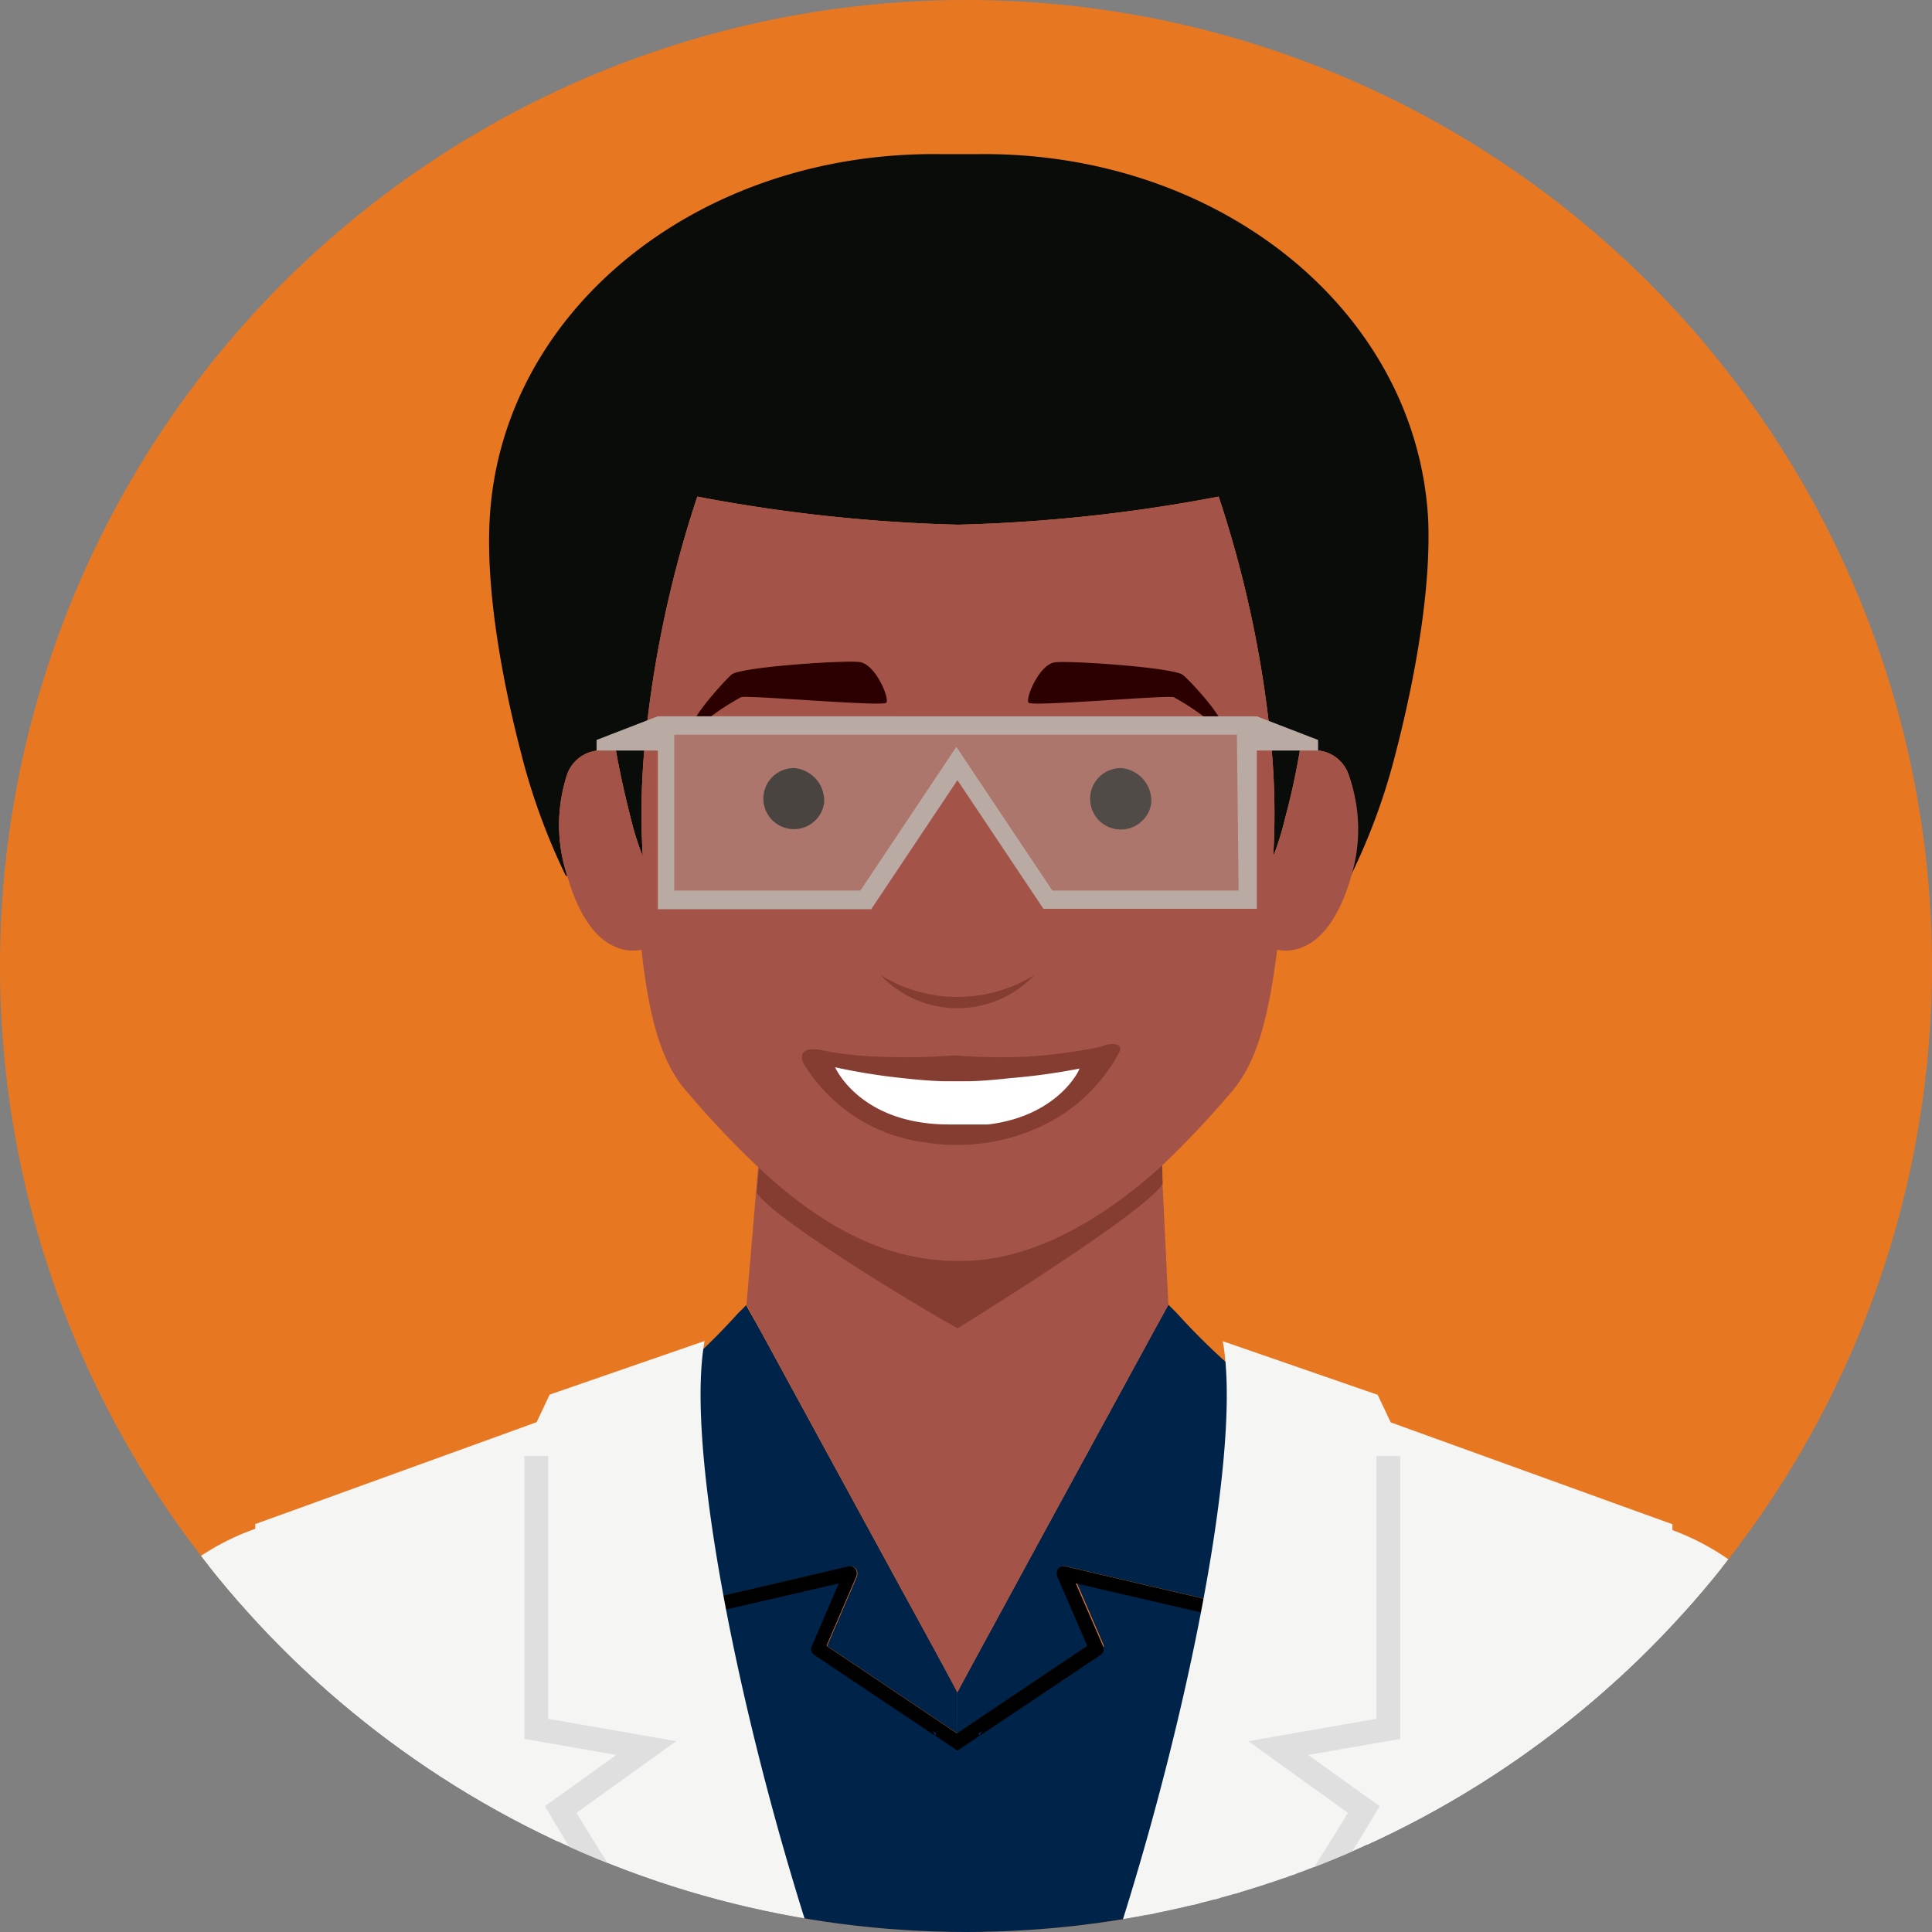 <svg xmlns="http://www.w3.org/2000/svg" xmlns:xlink="http://www.w3.org/1999/xlink" width="103.76" height="103.76" viewBox="0 0 103.76 103.76">
  <rect x="0" y="0" width="103.76" height="103.76" fill="#808080" stroke="none"/>
  <defs>
    <clipPath id="clip-path">
      <circle id="Ellipse_1730" data-name="Ellipse 1730" cx="51.88" cy="51.88" r="51.88" transform="translate(891.96 702.69)" fill="#e87722"/>
    </clipPath>
  </defs>
  <g id="Profile_image" data-name="Profile image" transform="translate(-891.96 -702.69)">
    <circle id="Ellipse_1729" data-name="Ellipse 1729" cx="51.88" cy="51.88" r="51.88" transform="translate(891.96 702.69)" fill="#e87722"/>
    <g id="Group_8702" data-name="Group 8702" clip-path="url(#clip-path)">
      <g id="Group_8701" data-name="Group 8701">
        <g id="Emmet_front" data-name="Emmet front">
          <path id="Path_28819" data-name="Path 28819" d="M967,810.83l10.13,30.31H996l-10.93-48a13.66,13.66,0,0,0-11-8c-5.37-.35-10.86,5-10.2,9.93C964,795.81,966.71,810.16,967,810.83Z" fill="#00234a"/>
          <path id="Path_28820" data-name="Path 28820" d="M909.61,841.14l10.13-30.31c.28-.67,3-15,3.1-15.76.67-5-4.82-10.28-10.19-9.93a13.69,13.69,0,0,0-11,8l-10.92,48Z" fill="#00234a"/>
          <path id="Path_28821" data-name="Path 28821" d="M911.18,821.74s.16,9,.29,19.4h63.8c.13-10.39.28-19.4.28-19.4s1.7-17.68,4-34.78h.11c-6.56-3.81-17.4-8.48-19.61-9.43a.37.37,0,0,1,.1.3l-.33,2.92-.95,8.41a.35.35,0,0,1-.16.25.33.33,0,0,1-.29.05l-8.64-1.78,1.42,3.29c.07.16.06.19-.09.29l-6.49,4.26h0l-1.19.79h0l-1.19-.79h0l-6.49-4.26c-.15-.1,0-.33.1-.49l1.22-3.09-8.64,1.78a.34.34,0,0,1-.29-.05.37.37,0,0,1-.15-.25l-1-8.41-.33-2.92a.38.38,0,0,1,.11-.3c-2.22,1-13,5.62-19.61,9.43h.11C909.7,806.93,911.18,821.74,911.18,821.74Z" fill="#00234a"/>
          <g id="shirt_logo" data-name="shirt logo">
            <g id="Group_8696" data-name="Group 8696">
              <path id="Path_28822" data-name="Path 28822" d="M954.74,802.86a.84.84,0,0,0-1,.62,4.545,4.545,0,0,0-.14,1,2.939,2.939,0,0,0,.17,1.46.92.92,0,0,0,.8.38.831.831,0,0,0,.93-.9h-.34v.06a.539.539,0,0,1-.59.61.61.61,0,0,1-.61-.59,4.58,4.58,0,0,1,0-1,2.59,2.59,0,0,1,.22-1.15.55.55,0,0,1,.55-.28.53.53,0,0,1,.45.21,1,1,0,0,1,.1.54h.32v-.12C955.63,803.17,955.34,802.88,954.74,802.86Z" fill="#e6e6e6"/>
              <path id="Path_28823" data-name="Path 28823" d="M956.28,804.36a1.989,1.989,0,0,0,0-.34h-.26v.34l-.09,2h.29l.07-1.53a.5.5,0,0,1,.59-.54H957v-.32a.69.69,0,0,0-.72.39Z" fill="#e6e6e6"/>
              <path id="Path_28824" data-name="Path 28824" d="M958.63,804.38a.72.72,0,0,0-.63-.32.73.73,0,0,0-.66.26,1.71,1.71,0,0,0-.24.93,1.659,1.659,0,0,0,.15.93.74.74,0,0,0,.64.32.7.7,0,0,0,.65-.26,1.67,1.67,0,0,0,.24-.92,1.7,1.7,0,0,0-.15-.94Zm-.15.93a2,2,0,0,1-.15.77.44.44,0,0,1-.43.2.43.43,0,0,1-.42-.25,1.75,1.75,0,0,1-.08-.77,1.63,1.63,0,0,1,.15-.77.53.53,0,0,1,.85,0,1.83,1.83,0,0,1,.08.82Z" fill="#e6e6e6"/>
              <path id="Path_28825" data-name="Path 28825" d="M959.88,805.18a1.2,1.2,0,0,1-.35-.25.4.4,0,0,1-.07-.24.35.35,0,0,1,.4-.32c.25,0,.37.17.37.47h.3c0-.39-.11-.57-.3-.64a1,1,0,0,0-.35-.07.75.75,0,0,0-.5.15.52.52,0,0,0-.22.41.709.709,0,0,0,.11.39,1.855,1.855,0,0,0,.49.36,1.341,1.341,0,0,1,.37.28.4.4,0,0,1,.08.26.38.38,0,0,1-.43.37c-.29,0-.42-.16-.4-.55h-.3c0,.49.2.72.69.75a.72.72,0,0,0,.52-.15.54.54,0,0,0,.22-.44.72.72,0,0,0-.11-.41,1.8,1.8,0,0,0-.52-.37Z" fill="#e6e6e6"/>
              <path id="Path_28826" data-name="Path 28826" d="M961.57,805.26a1.179,1.179,0,0,1-.35-.26.3.3,0,0,1-.06-.23.35.35,0,0,1,.4-.33c.25,0,.37.17.36.47h.3c0-.39-.11-.58-.3-.64a1,1,0,0,0-.34-.07.79.79,0,0,0-.51.14.5.5,0,0,0-.21.42.54.54,0,0,0,.11.38,1.621,1.621,0,0,0,.48.37,1,1,0,0,1,.37.28.34.34,0,0,1,.08.26.38.38,0,0,1-.43.37c-.29,0-.42-.16-.4-.55h-.29c0,.49.19.72.69.74a.7.7,0,0,0,.51-.14.58.58,0,0,0,.22-.45.62.62,0,0,0-.11-.4A1.651,1.651,0,0,0,961.57,805.26Z" fill="#e6e6e6"/>
              <g id="Group_8695" data-name="Group 8695">
                <path id="Path_28827" data-name="Path 28827" d="M964.33,806.29l-.02.47-1.72-.08.16-3.43.54.02-.13,2.96Z" fill="#e6e6e6"/>
                <path id="Path_28828" data-name="Path 28828" d="M966.24,806.44l.06-1.25a.731.731,0,0,0-.81-.82c-.56-.02-.7.09-.81.3a.78.78,0,0,0-.08.37v.05h.51V805c0-.2.12-.29.36-.28s.32.17.31.29v.29a1.739,1.739,0,0,0-1,.15.74.74,0,0,0-.31.62.63.63,0,0,0,.6.75.78.78,0,0,0,.41-.1.87.87,0,0,0,.21-.17,1.852,1.852,0,0,0,0,.22h.55v-.07a1.132,1.132,0,0,1,0-.26Zm-.5-.52a.47.47,0,0,1-.17.35.42.42,0,0,1-.33.15c-.1,0-.24,0-.23-.35a.42.42,0,0,1,.15-.31,1,1,0,0,1,.6-.09Z" fill="#e6e6e6"/>
                <path id="Path_28829" data-name="Path 28829" d="M967.79,804.47a.65.65,0,0,0-.51.19l.05-1.21h-.51l-.15,3.43h.47v-.21a.59.59,0,0,0,.48.25.71.71,0,0,0,.63-.27,1.761,1.761,0,0,0,.24-.95C968.56,804.89,968.32,804.5,967.79,804.47Zm.21,1.24c0,.56-.16.85-.4.84a.3.3,0,0,1-.3-.22,1.663,1.663,0,0,1-.07-.64,1.731,1.731,0,0,1,.12-.65.29.29,0,0,1,.3-.17c.2.01.35.13.35.84Z" fill="#e6e6e6"/>
              </g>
            </g>
            <g id="Group_8697" data-name="Group 8697">
              <path id="Path_28830" data-name="Path 28830" d="M956.86,801.82h-.24l-.58,1.51h.19l.13-.35H957l.1.36h.2Zm-.44,1,.3-.81h0l.22.84Z" fill="#e6e6e6"/>
              <path id="Path_28831" data-name="Path 28831" d="M958,802.35a1.051,1.051,0,0,1,0,.13h0a.25.25,0,0,0-.23-.16c-.23,0-.36.16-.37.5a.83.83,0,0,0,.06.43.293.293,0,0,0,.5,0h0v.16a.626.626,0,0,1,0,.16.13.13,0,0,1-.07.08.229.229,0,0,1-.12,0,.14.14,0,0,1-.15-.16h-.19c0,.12,0,.21.08.25a.441.441,0,0,0,.25.08.569.569,0,0,0,.25,0,.27.27,0,0,0,.12-.14.521.521,0,0,0,0-.24l.05-1Zm0,.5a1,1,0,0,1-.06.32.17.17,0,0,1-.16.09.15.15,0,0,1-.14-.09.741.741,0,0,1,0-.3q0-.42.21-.42C957.99,802.45,958,802.59,958,802.85Z" fill="#e6e6e6"/>
              <path id="Path_28832" data-name="Path 28832" d="M958.49,801.9v.19h.19v-.2Zm0,.47-.05,1h.19v-1Z" fill="#e6e6e6"/>
              <path id="Path_28833" data-name="Path 28833" d="M959,801.92h-.1v1.53h.19v-1.53Z" fill="#e6e6e6"/>
              <path id="Path_28834" data-name="Path 28834" d="M960.09,803a1.28,1.28,0,0,0,0-.37.3.3,0,0,0-.12-.17.38.38,0,0,0-.22-.06.35.35,0,0,0-.33.12.7.7,0,0,0-.12.4.69.69,0,0,0,.09.42.36.36,0,0,0,.32.14.34.34,0,0,0,.4-.31h-.2a.18.18,0,0,1-.21.18c-.14,0-.21-.12-.2-.38Zm-.37-.47a.26.26,0,0,1,.13.06.37.37,0,0,1,0,.27h-.42c.06-.22.14-.32.29-.32Z" fill="#e6e6e6"/>
              <path id="Path_28835" data-name="Path 28835" d="M960.8,802.46a.31.31,0,0,0-.29.12.47.47,0,0,0,0-.12h-.19v1.06h.19v-.7a.22.22,0,0,1,.22-.23.18.18,0,0,1,.19.21v.74h.19v-.75a.28.28,0,0,0-.31-.33Z" fill="#e6e6e6"/>
              <path id="Path_28836" data-name="Path 28836" d="M961.81,802.65v-.13h-.23v-.28l-.19.07v.2h-.16v.14h.17v.66a.3.3,0,0,0,0,.21.25.25,0,0,0,.17.07h.2v-.13h-.12c-.08,0-.12,0-.11-.11v-.68Z" fill="#e6e6e6"/>
            </g>
          </g>
          <g id="collar">
            <path id="Path_28837" data-name="Path 28837" d="M959.78,777.45a.35.35,0,0,0-.39.32l-.26,2.32-1,8.81-8.56-2-.38-.09a.38.38,0,0,0-.36.12.39.39,0,0,0-.08.31s0,0,0,.07l1.63,3.77-7,4.7v-2.21c.27-.53,1.56-2.9,3.18-5.87,2.51-4.62,5.82-10.67,7.33-13.45l.82-1.49.45.45a35.378,35.378,0,0,0,4.44,4.15Z" fill="#00234a"/>
            <path id="Path_28838" data-name="Path 28838" d="M943.38,793.58v2.21l-7-4.7,1.62-3.77v-.07a.391.391,0,0,0-.08-.31.38.38,0,0,0-.36-.12l-.38.09-8.56,2-1-8.81-.26-2.32a.36.36,0,0,0-.39-.32l.18-.08a35.369,35.369,0,0,0,4.44-4.15c.26-.25.42-.42.45-.45h0c0,.06.34.61.82,1.49l7.42,13.61C941.86,790.76,943.11,793.06,943.38,793.58Z" fill="#00234a"/>
            <path id="Path_28839" data-name="Path 28839" d="M960.11,777.85l-.33,3-.95,8.57a.35.35,0,0,1-.16.25.37.37,0,0,1-.29.06l-8.64-2,1.47,3.39a.38.38,0,0,1-.14.45l-6.49,4.34a1.56,1.56,0,0,1,.12-.25l-.2.12.07.13-1.19.8h0l-1.19-.8.07-.13-.2-.12.12.25-6.49-4.34a.37.37,0,0,1-.14-.45l1.46-3.39-8.64,2a.38.38,0,0,1-.29-.06.37.37,0,0,1-.15-.25l-1-8.57-.33-3a.39.39,0,0,1,.11-.31l.23-.09a.36.36,0,0,1,.39.32l.26,2.32,1,8.81,8.56-2,.38-.09a.38.38,0,0,1,.36.12.39.39,0,0,1,.08.31v.07l-1.62,3.77,7,4.7h0l7-4.7-1.63-3.77v-.07a.39.39,0,0,1,.08-.31.38.38,0,0,1,.36-.12l.38.09,8.56,2,1-8.81.26-2.32a.35.35,0,0,1,.39-.32l.23.09A.38.38,0,0,1,960.11,777.85Z"/>
          </g>
          <g id="l_shadow" data-name="l shadow">
            <path id="Path_28840" data-name="Path 28840" d="M975.19,834.78a99.854,99.854,0,0,1,.71-15.65,98.552,98.552,0,0,1-.71,15.65Z"/>
          </g>
          <g id="r_shadow" data-name="r shadow">
            <path id="Path_28841" data-name="Path 28841" d="M911.58,834.78a98.6,98.6,0,0,1-.71-15.65,98.683,98.683,0,0,1,.71,15.65Z"/>
          </g>
          <g id="neck">
            <g id="Group_8698" data-name="Group 8698">
              <path id="Path_28842" data-name="Path 28842" d="M954.71,772.77l-.82,1.49c-1.51,2.78-4.82,8.83-7.33,13.45-1.62,3-2.91,5.34-3.18,5.87h0c-.27-.52-1.52-2.82-3.09-5.71l-7.42-13.61c-.48-.88-.78-1.43-.82-1.49h0l.71-8.37a5.22,5.22,0,0,1,3.7-4.57l2-.61a17.72,17.72,0,0,1,10.3,0l1.84.56a5.23,5.23,0,0,1,3.71,4.76Z" fill="#a35348"/>
              <rect id="Rectangle_10482" data-name="Rectangle 10482" height="2" transform="translate(943.38 770.4)" fill="#a35348"/>
            </g>
            <path id="Path_28843" data-name="Path 28843" d="M954.4,766.27c-.95,1.57-11,7.75-11,7.75h0c-.15,0-9.85-5.71-10.8-7.28,0-.06.66-6.82.66-6.82l21,.15S954.4,766.22,954.4,766.27Z" fill="#853d31"/>
          </g>
          <path id="hair" d="M966.83,743.47a33.723,33.723,0,0,1-2.31,6.22l-.1.08a8.62,8.62,0,0,0-.06-5.55,1.92,1.92,0,0,0-1.59-1.22,6.466,6.466,0,0,0-1,0c-.24,1.42-.53,2.66-.79,3.62a14.99,14.99,0,0,1-.64,2.06,39.3,39.3,0,0,0-.05-5.32,60.885,60.885,0,0,0-2.88-14,85.768,85.768,0,0,1-14,1.51h0a86,86,0,0,1-14-1.51,60.882,60.882,0,0,0-2.88,14,39.3,39.3,0,0,0-.05,5.32,15.888,15.888,0,0,1-.65-2.06c-.25-1-.54-2.2-.79-3.62a6.346,6.346,0,0,0-1,0,1.94,1.94,0,0,0-1.6,1.22,8.69,8.69,0,0,0,0,5.55l-.11-.08a34.55,34.55,0,0,1-2.3-6.22c-.11-.49-2.08-7.45-1.77-12.91.62-11.25,11.3-19.81,24.33-19.59h1.74c13-.22,23.7,8.34,24.33,19.59C968.9,736,966.94,743,966.83,743.47Z" fill="#0a0c0a"/>
          <g id="head">
            <path id="Path_28844" data-name="Path 28844" d="M964.36,744.22a1.92,1.92,0,0,0-1.59-1.22,6.473,6.473,0,0,0-1,0c-.24,1.42-.53,2.66-.79,3.62a14.974,14.974,0,0,1-.64,2.06,39.289,39.289,0,0,0-.05-5.32,60.883,60.883,0,0,0-2.88-14,85.769,85.769,0,0,1-14,1.51h0a86,86,0,0,1-14-1.51,60.878,60.878,0,0,0-2.88,14,39.309,39.309,0,0,0-.05,5.32,15.88,15.88,0,0,1-.65-2.06c-.25-1-.54-2.2-.79-3.62a6.346,6.346,0,0,0-1,0,1.94,1.94,0,0,0-1.6,1.22,8.689,8.689,0,0,0,0,5.55h0c.47,1.69,1.31,3.17,2.4,3.69a2.36,2.36,0,0,0,1.57.24c.39,3.46,1,6,2.44,7.62a50.794,50.794,0,0,0,4.07,4.28l.13.12c2.89,2.62,6.28,4.69,10.3,4.69h.25c4,0,7.86-2.48,10.76-5.11l-.32.3a52.483,52.483,0,0,0,4.07-4.28c1.4-1.62,2-4.16,2.44-7.62a2.36,2.36,0,0,0,1.57-.24c1.09-.52,1.93-2,2.4-3.69a8.62,8.62,0,0,0-.16-5.55Zm-32.59-4.09a12.877,12.877,0,0,0-2.53,1.79c-.68-.15,1.55-2.59,2-3s6-.78,6.87-.68,1.61,2,1.42,2.17-7.18-.41-7.76-.28Zm11.61,20.48h2.94a28.186,28.186,0,0,0,3.61-.71h0a1.113,1.113,0,0,1,0,.13h0a2.411,2.411,0,0,1-.14.28v.06l-.17.29v.06l-.08.12v.07a5.827,5.827,0,0,1-.63.75,1.849,1.849,0,0,1-.14.14,5.992,5.992,0,0,1-.76.61l-.12.08a3.362,3.362,0,0,1-.32.19l-.1.06-.46.23h-.25l-.13.05h-.13l-.15.05H946l-.17.05h-2.65a6.28,6.28,0,0,1-6.11-3.76,28.191,28.191,0,0,0,3.61.71h3" fill="#a35348"/>
          </g>
          <g id="mouth_smile" data-name="mouth smile">
            <path id="Path_28845" data-name="Path 28845" d="M952,758.81a.22.22,0,0,1,.12.22.52.52,0,0,1-.1.26,9,9,0,0,1-3.9,3.77,10.65,10.65,0,0,1-6.35,1,8.94,8.94,0,0,1-6.58-4.14.82.82,0,0,1-.16-.49c0-.42.66-.45,1.09-.33a18.745,18.745,0,0,0,3,.34,35.154,35.154,0,0,0,4.11-.07,29.556,29.556,0,0,0,4,.06,27.416,27.416,0,0,0,3.92-.54A1.148,1.148,0,0,1,952,758.81Z" fill="#853d31"/>
          </g>
          <g id="mouth_smile-2" data-name="mouth smile">
            <path id="Path_28846" data-name="Path 28846" d="M949.93,760.08h0c0,.11-1.18,2.55-4.9,3h-2.11c-4.78,0-6.11-3.07-6.11-3.07a33.368,33.368,0,0,0,3.61.58h0c.91.1,1.77.17,2.37.17h1.08c.6,0,1.47-.07,2.37-.17h0A33.361,33.361,0,0,0,949.93,760.08Z" fill="#fff"/>
          </g>
          <g id="nose">
            <path id="Path_28847" data-name="Path 28847" d="M939.25,755.06a7.87,7.87,0,0,0,8.26,0,5.69,5.69,0,0,1-8.26,0Z" fill="#853d31"/>
          </g>
          <path id="left_eye" data-name="left eye" d="M953.79,745.82a1.65,1.65,0,1,1-1.63-1.88A1.77,1.77,0,0,1,953.79,745.82Z" fill="#0a0c0a"/>
          <path id="R_eye" data-name="R eye" d="M936.22,745.82a1.64,1.64,0,1,1-1.62-1.88,1.76,1.76,0,0,1,1.62,1.88Z"/>
          <path id="R_eyebrow" data-name="R eyebrow" d="M939.56,740.43c-.19.22-7.21-.4-7.79-.3a12.879,12.879,0,0,0-2.53,1.79c-.68-.15,1.55-2.59,2-3s6-.78,6.87-.68S939.75,740.21,939.56,740.43Z" fill="#2c0000"/>
          <path id="L_eyebrow" data-name="L eyebrow" d="M957.51,741.92a13.076,13.076,0,0,0-2.52-1.79c-.58-.1-7.6.52-7.79.3s.58-2.07,1.42-2.17,6.38.28,6.87.68S958.2,741.77,957.51,741.92Z" fill="#2c0000"/>
        </g>
        <path id="Path_28848" data-name="Path 28848" d="M965.09,800.84l13.07,40.3H998a5.418,5.418,0,0,0-.18-1l-7.9-45.41-.18-1c-1.47-6.6-8.33-10.82-15.33-9.44s-11.48,7.85-10,14.44Z" fill="#f5f6f4"/>
        <path id="Path_28849" data-name="Path 28849" d="M997.85,841.14c-1.24-4.47-5.18-5.06-10.13-4.35a9.78,9.78,0,0,0-6.74,4.35Z" fill="#f5f6f4"/>
        <path id="Path_28850" data-name="Path 28850" d="M906,841.14a9.76,9.76,0,0,0-6.74-4.35c-4.95-.71-8.89-.12-10.13,4.35Z" fill="#f5f6f4"/>
        <path id="Path_28851" data-name="Path 28851" d="M909.11,841.14l13.07-40.3.69-2.12c1.46-6.59-3-13.06-10-14.44s-13.86,2.84-15.33,9.44l-.18,1-7.9,45.41c-.07.32-.13.65-.18,1Z" fill="#f5f6f4"/>
        <g id="coat_body" data-name="coat body">
          <path id="Path_28852" data-name="Path 28852" d="M981,841.14v-.27l.46-32.29a12.48,12.48,0,0,0,8.39-9,12.1,12.1,0,0,0-8.07-13.91v-1.12l-1.5-.54-13.63-4.93-.7-1.48-8.32-2.88c1.79,9.86-8,45-13.91,49v17.43Z" fill="#f5f6f4"/>
          <path id="Path_28853" data-name="Path 28853" d="M906,808.58l.45,32.29v.27h37.26V823.71c-5.87-4-15.7-39.15-13.91-49l-8.32,2.88-.7,1.48L907.17,784l-1.5.54v1.12a12.09,12.09,0,0,0-8.07,13.91A12.48,12.48,0,0,0,906,808.58Z" fill="#f5f6f4"/>
        </g>
        <g id="Group_8699" data-name="Group 8699">
          <path id="Path_28854" data-name="Path 28854" d="M945.55,824.38l-.53-1.16c7.12-3.26,17.45-20.05,19.33-23.17L959,796.2l6.88-1.2V780.89h1.28v15.19l-4.94.86,3.83,2.75-.29.5C965.26,801,953.74,820.63,945.55,824.38Z" fill="#dfdfdf"/>
          <path id="Path_28855" data-name="Path 28855" d="M941.72,824.38c-8.18-3.75-19.71-23.35-20.2-24.19l-.29-.5,3.83-2.75-4.94-.86V780.89h1.28V795l6.88,1.2-5.36,3.85c1.88,3.12,12.21,19.91,19.34,23.17Z" fill="#dfdfdf"/>
          <rect id="Rectangle_10483" data-name="Rectangle 10483" width="1.67" height="13.92" transform="translate(942.9 827.21)" fill="#dfdfdf"/>
        </g>
        <g id="Group_8700" data-name="Group 8700">
          <path id="Path_28856" data-name="Path 28856" d="M943.37,743.69l-4.89,7.32H927.77v-9.36h31.2v9.36H948.26Z" fill="#b9aaa3" opacity="0.4"/>
          <path id="Path_28857" data-name="Path 28857" d="M962.75,742.43l-3.29-1.27H927.28L924,742.43V743h3.29v8.52h11.46l4.63-6.93L948,751.5h11.46V743h3.29Zm-4.27,8.09h-10l-5.16-7.72-5.15,7.72h-10v-8.37h30.22Z" fill="#b9aaa3"/>
        </g>
      </g>
    </g>
  </g>
</svg>
